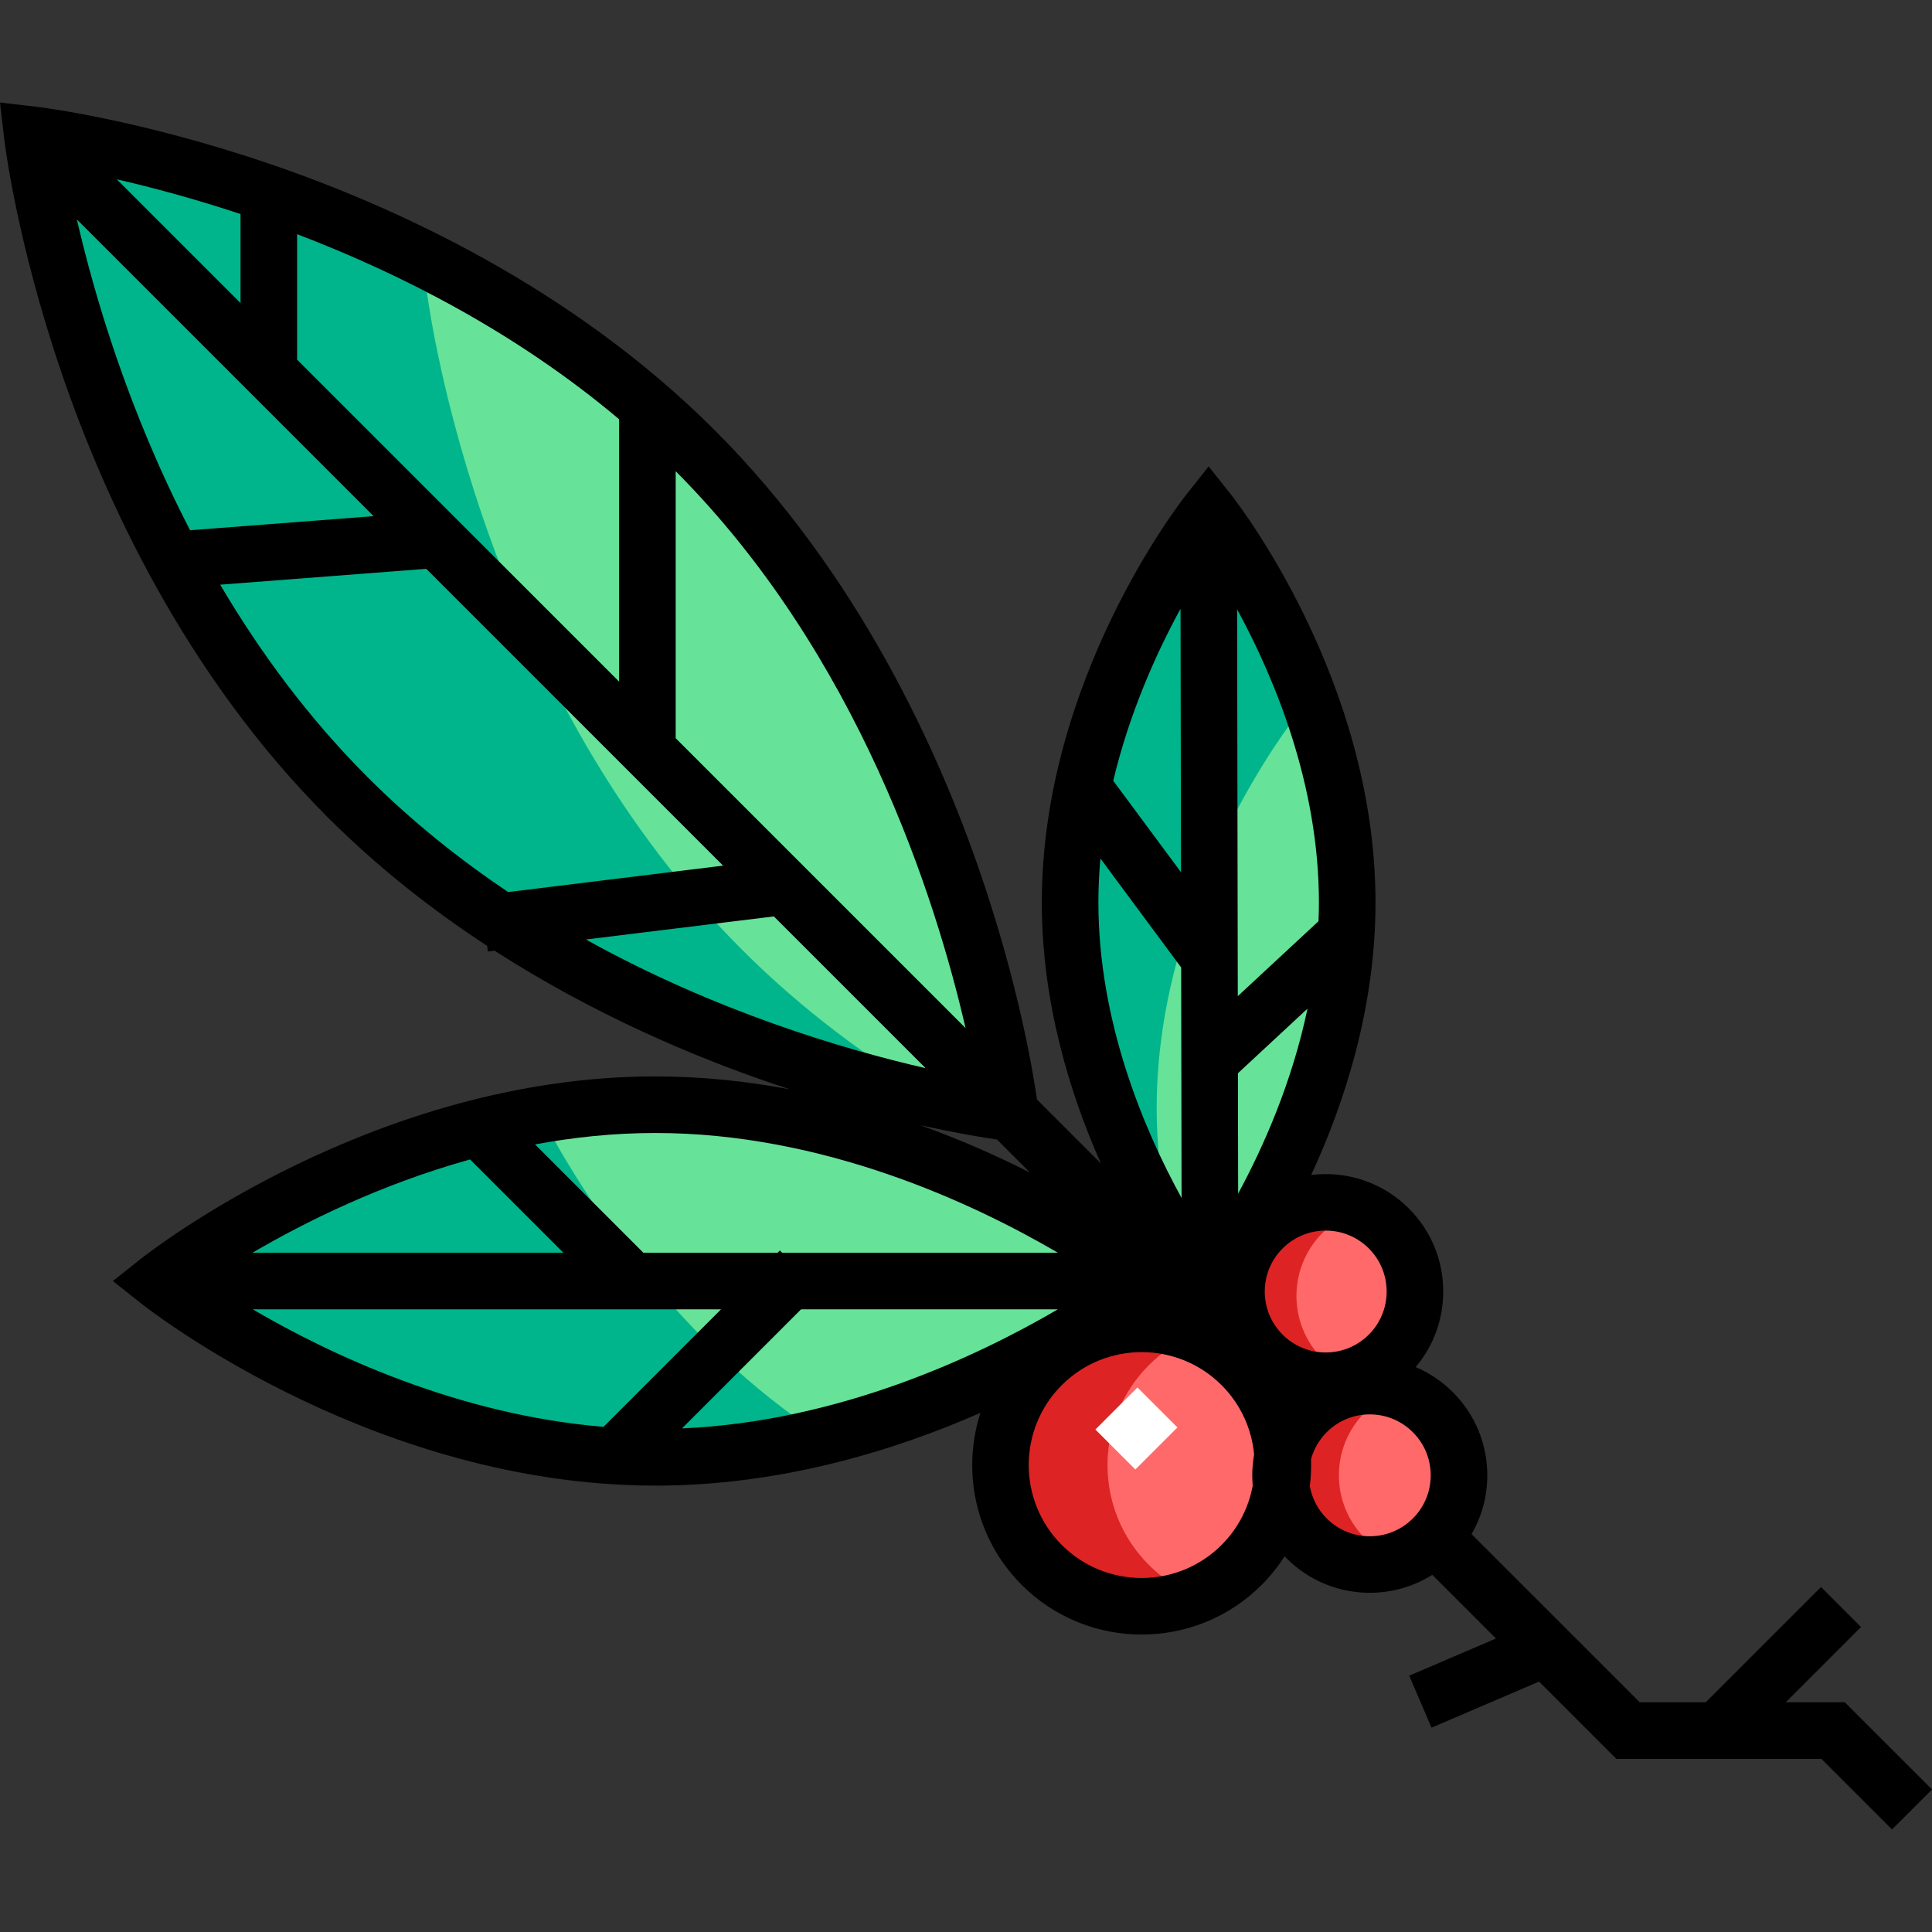 <?xml version="1.0" encoding="iso-8859-1"?>
<!-- Generator: Adobe Illustrator 19.0.0, SVG Export Plug-In . SVG Version: 6.00 Build 0)  -->
<svg version="1.1" id="Capa_1" xmlns="http://www.w3.org/2000/svg" xmlns:xlink="http://www.w3.org/1999/xlink" x="0px" y="0px"
	 viewBox="0 0 512.003 512.003" style="enable-background:new 0 0 512.003 512.003;" xml:space="preserve">
<rect x="0" y="0" width="512.003" height="512.003" fill="#333333" stroke="none"/>
<circle style="fill:#FF6969;" cx="363.007" cy="390.977" r="23.648"/>
<path style="fill:#DD2323;" d="M361.748,407.699c-9.235-9.235-9.235-24.209,0-33.444c2.62-2.62,5.709-4.469,8.989-5.603
	c-8.286-2.863-17.839-1.013-24.454,5.603c-9.235,9.235-9.235,24.208,0,33.444c6.615,6.615,16.168,8.465,24.454,5.603
	C367.457,412.168,364.368,410.318,361.748,407.699z"/>
<circle style="fill:#FF6969;" cx="351.332" cy="342.267" r="23.648"/>
<path style="fill:#DD2323;" d="M350.503,360.15c-9.235-9.235-9.235-24.208,0-33.444c2.987-2.987,6.578-4.992,10.377-6.047
	c-8.672-3.83-19.169-2.215-26.275,4.892c-9.235,9.235-9.235,24.208,0,33.443c6.248,6.247,15.119,8.253,23.066,6.047
	C355.074,363.893,352.632,362.278,350.503,360.15z"/>
<circle style="fill:#FF6969;" cx="302.552" cy="388.258" r="37.442"/>
<path style="fill:#DD2323;" d="M304.465,414.732c-14.622-14.622-14.622-38.33,0-52.952c3.627-3.627,7.816-6.352,12.284-8.181
	c-13.543-5.54-29.673-2.814-40.668,8.181c-14.622,14.622-14.622,38.33,0,52.952c10.994,10.995,27.125,13.72,40.668,8.181
	C312.279,421.085,308.092,418.36,304.465,414.732z"/>
<path style="fill:#66E299;" d="M41.977,339.484c0,0,58.956-46.726,131.682-46.726s131.682,46.726,131.682,46.726
	s-58.956,46.726-131.682,46.726S41.977,339.484,41.977,339.484z"/>
<path style="fill:#00B58B;" d="M143.171,295.402c-58.024,9.875-101.193,44.083-101.193,44.083s58.956,46.726,131.682,46.726
	c15.598,0,30.56-2.153,44.445-5.531C178.904,355.147,154.665,317.123,143.171,295.402z"/>
<path style="fill:#66E299;" d="M320.308,342.635c0,0-36.719-46.329-36.719-103.48s36.719-103.48,36.719-103.48
	s36.719,46.329,36.719,103.48S320.308,342.635,320.308,342.635z"/>
<path style="fill:#00B58B;" d="M306.534,293.583c0-57.151,36.719-103.48,36.719-103.48s4.005,5.056,9.37,13.882
	c-9.752-39.837-32.314-68.31-32.314-68.31s-36.719,46.329-36.719,103.48c0,38.277,16.47,71.698,27.349,89.598
	C308.25,317.773,306.534,305.931,306.534,293.583z"/>
<path style="fill:#66E299;" d="M267.719,294.894c0,0-104.005-12.036-175.577-83.608S8.534,35.708,8.534,35.708
	s104.005,12.036,175.577,83.608S267.719,294.894,267.719,294.894z"/>
<path style="fill:#00B58B;" d="M196.554,251.605c-71.572-71.572-83.608-175.576-83.608-175.576s7.304,0.846,19.37,3.42
	C70.926,42.938,8.534,35.708,8.534,35.708S20.57,139.714,92.142,211.285c52.608,52.608,122.735,73.049,156.207,80.189
	C230.478,280.845,212.691,267.744,196.554,251.605z"/>
<rect x="293.671" y="370.609" transform="matrix(-0.707 -0.707 0.707 -0.707 246.491 859.083)" style="fill:#FFFFFF;" width="14.994" height="15.765"/>
<path d="M488.903,451.129h-15.663l19.95-19.95l-10.602-10.602l-30.551,30.551h-17.478l-44.576-44.576
	c2.715-4.685,4.168-10.017,4.168-15.576c0-8.319-3.24-16.14-9.122-22.023c-2.876-2.876-6.217-5.116-9.853-6.658
	c4.72-5.602,7.297-12.614,7.297-20.025c0-8.319-3.24-16.14-9.122-22.023c-7.051-7.051-16.668-9.999-25.872-8.862
	c8.83-19.067,17.046-44.307,17.046-72.232c0-59.082-36.775-106.162-38.34-108.137l-5.876-7.413l-5.876,7.413
	c-1.565,1.975-38.34,49.055-38.34,108.137c0,26.453,7.373,50.496,15.656,69.165l-16.934-16.934
	c-1.088-7.569-4.932-30.539-14.966-59.868c-11.164-32.636-32.447-79.514-70.436-117.502C151.424,76.027,104.547,54.744,71.91,43.58
	C36.605,31.502,10.491,28.388,9.396,28.262L0,27.174l1.088,9.396c0.126,1.095,3.241,27.209,15.319,62.514
	c11.164,32.636,32.447,79.514,70.436,117.502c13.325,13.326,27.745,24.589,42.261,34.088l0.184,1.495l1.785-0.219
	c26.219,16.863,52.602,28.001,73.273,35.072c1.695,0.58,3.362,1.133,5.013,1.672c-11.354-2.146-23.314-3.434-35.696-3.434
	c-74.481,0-133.849,46.374-136.339,48.348l-7.413,5.876l7.413,5.876c2.402,1.903,57.667,45.064,128.371,48.166l0.032,0.032
	l0.029-0.029c2.616,0.114,5.252,0.179,7.908,0.179c32.856,0,62.768-9.025,86.157-19.282c-5.001,15.543-1.355,33.289,10.962,45.607
	c8.761,8.761,20.268,13.141,31.778,13.141c11.508,0,23.015-4.38,31.777-13.141c2.354-2.354,4.381-4.911,6.102-7.608
	c0.183,0.192,0.36,0.388,0.548,0.576c6.071,6.071,14.047,9.107,22.023,9.107c5.762,0,11.52-1.593,16.564-4.762l16.875,16.875
	l-22.987,9.851l5.907,13.781l28.499-12.214l20.484,20.484h54.345l18.706,18.706l10.602-10.602L488.903,451.129z M312.979,231.148
	l-17.956-24.235c4.313-18.116,11.467-33.924,17.833-45.587L312.979,231.148z M328.067,284.422l18.437-17.12
	c-4.084,19.477-11.63,36.534-18.381,49.012L328.067,284.422z M351.328,326.121c4.313,0,8.369,1.68,11.42,4.73
	c3.051,3.051,4.73,7.106,4.73,11.42c0,4.314-1.68,8.37-4.73,11.42c-3.051,3.051-7.107,4.73-11.42,4.73
	c-4.314,0-8.37-1.68-11.421-4.73c-3.051-3.051-4.73-7.106-4.73-11.42c0-4.314,1.68-8.37,4.73-11.42
	C342.958,327.801,347.014,326.121,351.328,326.121z M349.42,244.134l-21.389,19.862l-0.18-102.505
	c9.91,18.194,21.68,46.387,21.68,77.665C349.53,240.825,349.485,242.482,349.42,244.134z M291.624,227.512l21.4,28.883l0.108,61.088
	c-9.984-18.167-22.045-46.662-22.045-78.327C291.085,235.219,291.278,231.336,291.624,227.512z M255.885,272.457l-76.818-76.818
	v-70.76C227.569,173.538,248.023,238.33,255.885,272.457z M30.948,47.52c9.06,2.081,20.28,5.051,32.795,9.201v23.594L30.948,47.52z
	 M99.005,136.781l-48.626,3.74c-16.434-31.719-25.393-62.334-30.01-82.376L99.005,136.781z M78.738,95.309V62.063
	c26.971,10.291,57.805,25.843,85.336,49.044v69.538L78.738,95.309z M58.354,154.946l54.615-4.201l78.663,78.662l-56.959,6.995
	c-12.907-8.658-25.533-18.721-37.229-30.418C81.614,190.153,68.762,172.602,58.354,154.946z M155.275,248.978l49.81-6.117
	l40.221,40.221C223.667,278.111,189.684,268.07,155.275,248.978z M264.212,301.988l8.759,8.759
	c-8.543-4.318-18.324-8.689-29.092-12.565C253.508,300.326,260.604,301.469,264.212,301.988z M280.36,331.987h-73.089l-0.591-0.591
	l-0.591,0.591h-35.594l-28.705-28.704c10.203-1.892,20.879-3.028,31.871-3.028C218.085,300.255,257.614,318.688,280.36,331.987z
	 M159.95,378.127c-38.768-3.213-72.611-19.231-92.988-31.146h124.134L159.95,378.127z M66.917,331.987
	c13.856-8.116,33.962-18.131,57.658-24.717l24.717,24.717H66.917z M212.299,346.981h68.06c-21.53,12.589-58.097,29.757-99.62,31.56
	L212.299,346.981z M323.731,409.431c-11.675,11.675-30.674,11.676-42.35,0c-11.676-11.676-11.676-30.674,0-42.35
	c5.838-5.838,13.506-8.756,21.175-8.756s15.338,2.919,21.175,8.756c5.125,5.125,7.999,11.662,8.624,18.369
	c-0.322,1.807-0.495,3.652-0.495,5.527c0,0.919,0.046,1.831,0.125,2.736C330.925,399.475,328.178,404.984,323.731,409.431z
	 M363.006,407.129c-4.314,0-8.37-1.68-11.42-4.73c-2.366-2.366-3.894-5.339-4.467-8.565c0.293-2.364,0.401-4.746,0.32-7.123
	c0.73-2.678,2.132-5.137,4.147-7.153c3.051-3.051,7.106-4.73,11.42-4.73c4.314,0,8.37,1.68,11.42,4.73s4.73,7.106,4.73,11.42
	c0,4.314-1.68,8.37-4.73,11.421C371.375,405.448,367.32,407.129,363.006,407.129z"/>
<g>
</g>
<g>
</g>
<g>
</g>
<g>
</g>
<g>
</g>
<g>
</g>
<g>
</g>
<g>
</g>
<g>
</g>
<g>
</g>
<g>
</g>
<g>
</g>
<g>
</g>
<g>
</g>
<g>
</g>
</svg>
